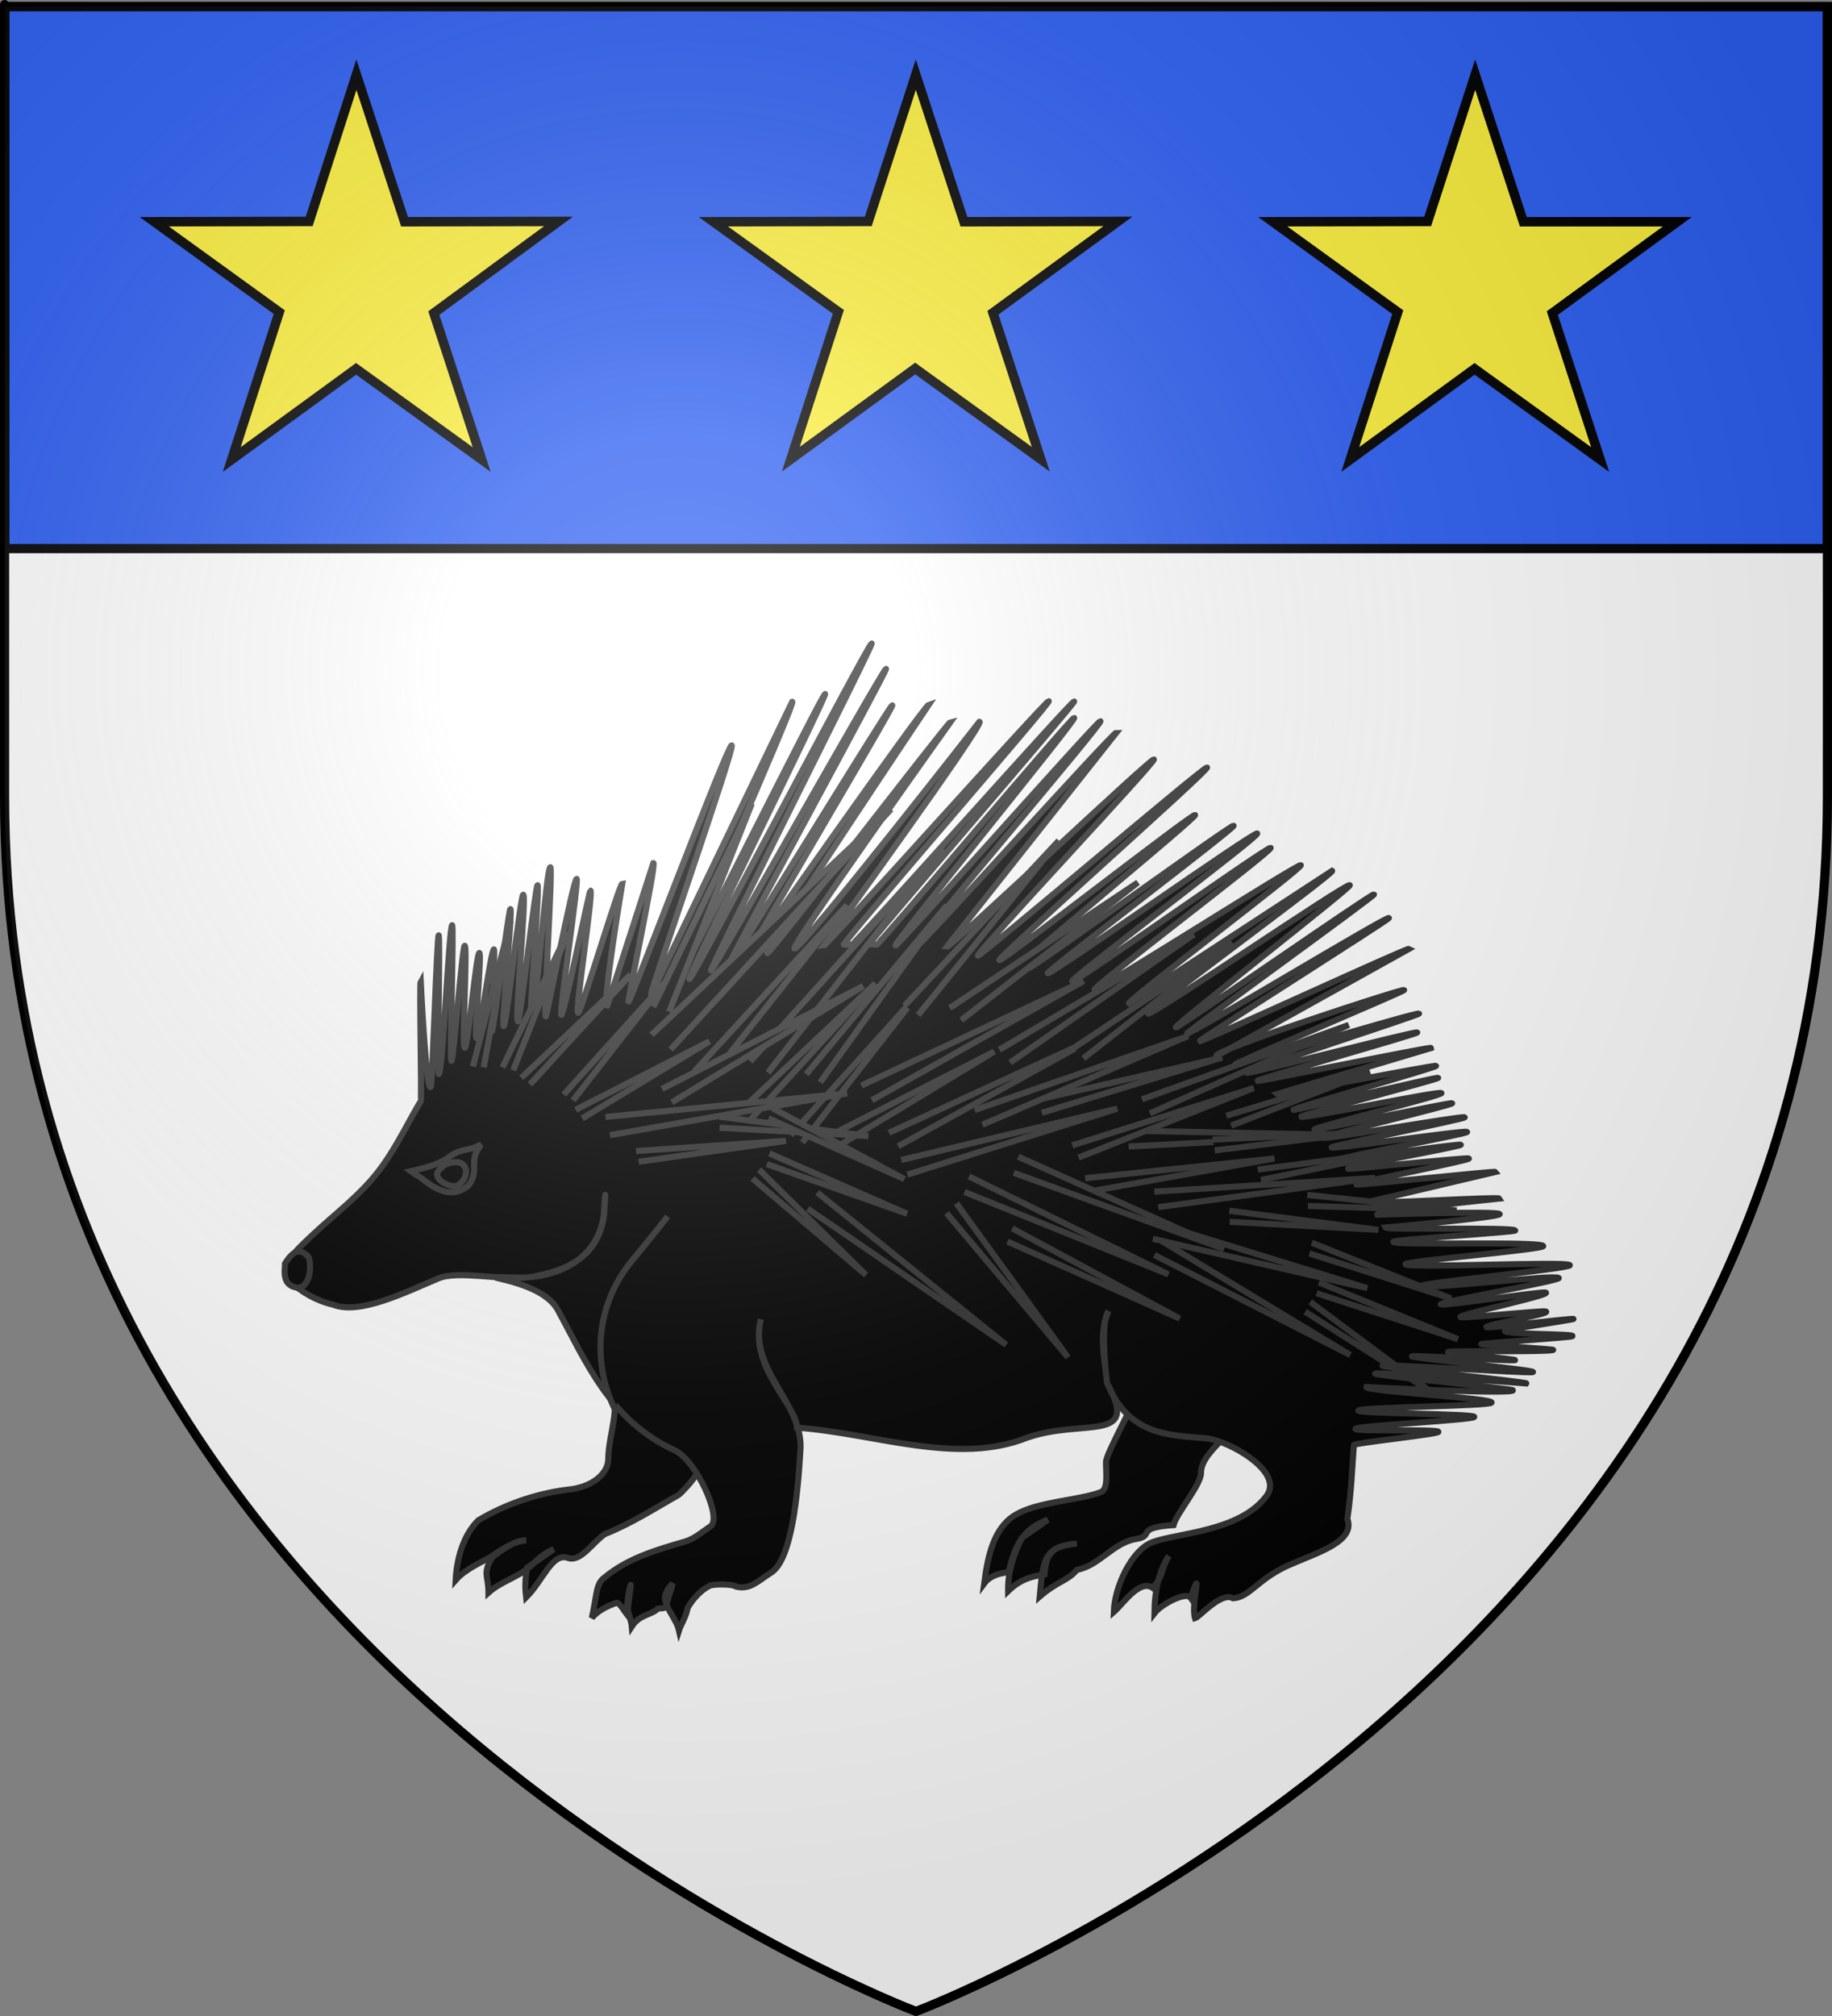 <?xml version="1.0" encoding="utf-8"?>
<!-- Generator: Adobe Illustrator 17.1.0, SVG Export Plug-In . SVG Version: 6.00 Build 0)  -->
<!DOCTYPE svg PUBLIC "-//W3C//DTD SVG 1.1//EN" "http://www.w3.org/Graphics/SVG/1.1/DTD/svg11.dtd">
<svg version="1.1"
	 id="svg2" inkscape:export-ydpi="144" inkscape:export-xdpi="144" sodipodi:docname="Blason ville fr Ableiges (Val-d&apos;Oise).svg" inkscape:version="0.44.1" sodipodi:version="0.32" inkscape:export-filename="/Users/olivier/Desktop/Blason Rouge/Blason_Vide_3D.png" xmlns:cc="http://web.resource.org/cc/" xmlns:rdf="http://www.w3.org/1999/02/22-rdf-syntax-ns#" xmlns:svg="http://www.w3.org/2000/svg" xmlns:sodipodi="http://sodipodi.sourceforge.net/DTD/sodipodi-0.dtd" xmlns:inkscape="http://www.inkscape.org/namespaces/inkscape" xmlns:dc="http://purl.org/dc/elements/1.1/" sodipodi:docbase="C:\Documents and Settings\Standard\Mes documents\aaaOuiqui\Blasons\Blasons Val-d&apos;Oise"
	 xmlns="http://www.w3.org/2000/svg" xmlns:xlink="http://www.w3.org/1999/xlink" x="0px" y="0px" viewBox="0 0 600 660.1"
	 enable-background="new 0 0 600 660.1" xml:space="preserve">
<rect x="0" y="0" width="600" height="660.1" fill="#808080" stroke="none"/>
<sodipodi:namedview  id="base" height="660px" inkscape:window-width="1024" inkscape:pageopacity="0.0" inkscape:pageshadow="2" inkscape:window-height="712" inkscape:window-x="-4" inkscape:current-layer="layer4" inkscape:window-y="-4" showguides="true" inkscape:cy="332.13007" inkscape:cx="335.46087" inkscape:zoom="0.70710678" showgrid="false" pagecolor="#ffffff" bordercolor="#666666" guidetolerance="10.0" gridtolerance="10.0" objecttolerance="10.0" borderopacity="1.0" inkscape:guide-bbox="true">
	</sodipodi:namedview>
<desc  id="desc4">Flag of Canton of Valais (Wallis)</desc>
<g id="layer3" inkscape:groupmode="layer" inkscape:label="Fond Ã©cu" sodipodi:insensitive="true">
	<path id="path2855" sodipodi:nodetypes="cccccc" fill="#FFFFFF" d="M300,657.5c0,0,298.5-112.3,298.5-397.8
		c0-257.4,0-258.6,0-258.6H1.5v258.6C1.5,545.2,300,657.5,300,657.5z"/>
	
		<rect id="rect29476" x="1.6" y="2.2" fill="#2B5DF2" fill-opacity="0.991" stroke="#000000" stroke-width="2.999" stroke-linecap="round" stroke-linejoin="round" width="596.9" height="177.4"/>
</g>
<g id="layer4" inkscape:groupmode="layer" inkscape:label="Meubles" sodipodi:insensitive="true">
	<g id="g6761" transform="matrix(1.031,0,0,1.031,-8.44,-2.665)">
		<path id="path8347" fill="#FCEF3C" stroke="#000000" stroke-width="3" d="M121.4,26.3l15.3,46.7l48.9-0.1L146,102l15.2,46.5
			l-39.9-28.8l-39.5,28.8l15.1-46.8L57.2,73l49.2-0.1L121.4,26.3z"/>
		<path id="path5870" fill="#FCEF3C" stroke="#000000" stroke-width="3" d="M299.1,26.3l15.3,46.7l48.9-0.1l-39.7,29l15.2,46.5
			l-39.9-28.8l-39.5,28.8l15.1-46.8L234.8,73l49.2-0.1L299.1,26.3z"/>
		<path id="path5868" fill="#FCEF3C" stroke="#000000" stroke-width="3" d="M476.8,26.3l15.3,46.7L541,73l-39.7,29l15.2,46.5
			l-39.9-28.8l-39.5,28.8l15.1-46.8L412.5,73l49.2-0.1L476.8,26.3z"/>
	</g>
</g>
<g id="layer2" inkscape:groupmode="layer" inkscape:label="Reflet final" sodipodi:insensitive="true" display="none">
	
		<radialGradient id="path2875_2_" cx="77.883" cy="591.035" r="300" gradientTransform="matrix(1.353 0 0 -1.349 116.641 1016.821)" gradientUnits="userSpaceOnUse">
		<stop  offset="0" style="stop-color:#FFFFFF;stop-opacity:0.314"/>
		<stop  offset="0.19" style="stop-color:#FFFFFF;stop-opacity:0.251"/>
		<stop  offset="0.6" style="stop-color:#6B6B6B;stop-opacity:0.126"/>
		<stop  offset="1" style="stop-color:#000000;stop-opacity:0.126"/>
	</radialGradient>
	
		<path id="path2875" sodipodi:nodetypes="cccccc" inkscape:export-ydpi="144" inkscape:export-xdpi="144" display="inline" fill="url(#path2875_2_)" d="
		M300,658.5c0,0,298.5-112.3,298.5-397.8s0-258.6,0-258.6H1.5v258.6C1.5,546.2,300,658.5,300,658.5z"/>
</g>
<g id="layer1" inkscape:groupmode="layer" inkscape:label="Contour final" sodipodi:insensitive="true">
	
		<path id="path1411" sodipodi:nodetypes="cccccc" inkscape:export-ydpi="144" inkscape:export-xdpi="144" fill="none" stroke="#000000" stroke-width="3" d="
		M300,658.5c0,0-298.5-112.3-298.5-397.8s0-258.6,0-258.6h597v258.6C598.5,546.2,300,658.5,300,658.5z"/>
</g>
<g id="layer4_1_" inkscape:groupmode="layer" inkscape:label="Meubles">
	<g id="g9954" transform="matrix(0.978,0,0,0.978,6.922,-86.752)" inkscape:label="Meubles">
		<g id="g9793">
			<g id="g9957" transform="translate(21.214,21.213)">
				<path id="path9959" sodipodi:nodetypes="cscccccccccccsccssc" stroke="#313131" stroke-width="2.046" d="M174.3,581
					c-4.1,2.7-8.1,9.5-12.4,8c-5.3-1.9-8.3,7.5-14,13.2c-0.6-5.2,0-7.2,0.3-9.9c3-2.1,5.9-4.1,8.9-6.2c-4.6,1.9-6.4,4.8-8.4,6.2
					c-3.4,3-9.4,4.7-13.4,8.3c0-5.8-2.1-6.1,1.2-11.8c3.2-2.3,7.5-5.8,11.4-5.7c-3.6,0.3-7.4,2.4-11.6,5.4c-2.6,1.6-8.7,4.1-12,7.9
					c0.4-7.7,2.8-15.3,7.6-20c9.4-5.6,20.5-9.3,31.2-10.4c7.5-1.1,12.3-5.5,12.3-10.1c0.1-8.6,4.5-17.3,0.6-24.9
					c11.2,6.8,23.3,9,34.5,15.8c-1.8,8-4.3,13.7-9.3,18.9c-0.8,0.8-1.5,1.7-2.4,2.3C190.8,572.5,183.3,577.4,174.3,581z"/>
				<path id="path9961" sodipodi:nodetypes="cccccccccsscccsccc" stroke="#313131" stroke-width="2.046" d="M332.3,593
					c-3,3.7-6.1,3.5-12.4,8.9c1.1-11.7,1.1-16.8,12.4-17.7c-7.8,0.7-10.3,2.9-10.8,10.3c-3.1,0.6-7.5,1-12.2,5.6
					c-0.1-6.6,1.8-12.1,4.6-17.8c2.9-2,5.8-4,8.7-6.1c-7.5,2.9-10.7,7.1-13.1,17.5c-0.2,0.2-5.6,0.3-8.2,3.8
					c1.2-9.2,3.2-18.7,10.6-23c7.5-4.4,20.9-4.7,28.4-7.5c2.7-1,1.7-6.7,1.8-10.2c0-2.8,10.5-21.1,10.5-23.9
					c15.1,1.8,18.6,4.5,33.7,6.3c3.5,5.6-12.5,13.3-12.4,21.3c0.1,3.9-8.3,13.7-9.2,17.5c-13.4,0.9-5.9,3.7-12.8,4.7
					C344.3,584.1,339.8,591.6,332.3,593z"/>
				
					<path id="path9963" sodipodi:nodetypes="cssccccccccccccssssccsccsssccccccsccccccccccccccccccccccccccccccccccccccccccccccccssssccssssssccssssscssssssssssccssssssssssssssssscsssssssssssssssssscscccccccscscccccccscscccccsccssccccscccccccsss" stroke="#313131" stroke-width="2.046" d="
					M69.2,496.6c-4.8-5,2-10.8,6.5-15.1c8.2-7.8,17.5-14.4,24.2-23.9c3.6-5.1,6.3-10.1,9-15c0,0,1.5-2.8,3.7-6.5
					c0.4-0.7-0.5-39.4,0-40.2c0,0,1.8,37.7,3.4,35.4c0.5-0.8,2-49.9,2.6-50.7c0.6-0.8-0.6,47.3,0.1,46.4c1.3-1.8,3.4-48.8,4.4-49.8
					c0.7-0.7-0.9,46-0.2,45.4c0.7-0.6,3.6-38,4.4-38.5c1.1-0.8-1.1,34.7,0.1,34.1c1-0.5,3.8-31.3,4.8-31.7c1-0.4-1.9,28.9-0.9,28.5
					c1.1-0.4,4.7-29.2,5.8-29.7c0.6-0.3-1.2,27.7-0.6,27.4c0.4-0.2,5.6-40.7,6.1-40.9c0.9-0.4-3.1,39.6-2.2,39.2
					c0.9-0.4,5.6-43.7,6.5-44c1.3-0.3-3,42.7-1.7,42.4c0.6-0.1,5.9-45.5,6.5-45.6c0.9-0.2-3,45.5-2.1,45.3c1.4-0.2,5-51.2,6.4-51.3
					c0.9-0.1-2.4,50-1.5,49.9c0.3,0,9.2-45.9,10.3-46c0.9-0.1-6,45.6-5.1,45.5c0.9-0.1,9.4-41.5,9.7-41.6c1.2-0.2-5.3,41.1-4.1,40.9
					c1-0.1,13.8-43.1,14.8-43.2c0,0-6.9,41.1-5,40.8l15.4-47.7c1.2-0.5-8.8,46.6-8.3,46.4c0.7-0.2,32.8-85.1,34.5-85.8
					c1.7-0.7-27.7,83.4-27,83.5l47.3-98.1c1.7-0.6-41.1,95.6-39.4,94.9c1.2-0.4,49.2-97,50.4-97.5c1.2-0.5-46.7,95.9-45.4,95.4
					c1.4-0.5,59.6-111.7,61-112.3c1-0.4-54.8,109.9-53.8,109.5c1.1-0.4,57.4-100.5,58.6-101c0.9-0.3-53.3,99-52.4,98.7
					c1-0.3,53.5-86.2,54.5-86.5c1-0.3-49.7,84.9-48.7,84.7c0,0,59.3-84.5,61-85c0,0-56.1,83.7-54.1,83.2
					c1.5-0.4,60.3-77.1,61.3-77.3c0,0-54.2,76-52.2,75.8c2.9-0.3,61.9-75.9,61.9-75.9c2.4-0.2-52.1,74.9-52.1,74.9
					c1.1-0.1,74.2-81.8,75.3-81.8c1.2-0.1-69.8,81.6-68.6,81.5c0.9,0,1.9,0,2.8-0.1c0.9,0,73.3-81.3,74.3-81.3
					c0.9,0-69.5,81.3-68.6,81.3c0.8,0,1.7,0,2.5,0.1c0.9,0,65.2-76,66.1-75.9c1.2,0.1-61,76.1-59.8,76.2
					c0.9,0.1,67.6-75.2,68.6-75.1c1.3,0.1-63.1,75.5-61.8,75.6c1.2,0.1,66-71.9,67.2-71.8l-56.8,71.7c1.2,0.2,68.1-62.9,69.3-62.7
					c1.2,0.2-60.1,65.5-58.9,65.7c1,0.2,75.6-63.2,76.7-63c1.4,0.3-70.8,64.2-69.5,64.5c1.2,0.3,64.3-48.9,65.5-48.6
					c1.2,0.3-59.5,50.1-58.4,50.4c0.9,0.2,1.9,0.5,2.8,0.8c1,0.3,67.5-47.9,68.5-47.6c1.1,0.3-63.3,49.1-62.2,49.4
					c1.3,0.4,68.8-47.3,70.1-46.8c1.4,0.5-63.3,49-61.9,49.5c1.2,0.4,65.3-45.1,66.4-44.7c1.3,0.5-60.3,47-58.9,47.5
					c1.1,0.4,67.9-42.1,69-41.7c1.2,0.5-58.7,45.7-57.5,46.3l68-44.4c1.1,0.6-62.8,47.3-61.6,47.8c1.4,0.7,66.2-43.7,67.5-43
					c0.9,0.5-59.1,47.1-58.2,47.6c0.6,0.4,65.6-44.9,66.3-44.5c0.6,0.3-63.2,46.3-62.6,46.6c0.9,0.5,66.7-39.3,67.6-38.7
					c0.5,0.3-63.9,40.9-63.3,41.2c0.7,0.4,69.4-31.3,70.1-30.9l-64.5,35.9c-2.9-1.3,62.2-22.6,62.8-22.1c0.5,0.3-57,24.5-56.5,24.9
					c0.8,0.6,60.7-17.6,61.5-17c0.5,0.3-58.1,19.4-57.6,19.8c0.7,0.5,56.3-14,57-13.5c0.5,0.4-54,15.8-53.5,16.2
					c0.5,0.4,58.2-11.6,58.2-11l-51.6,15.4c0.5,0.4,52.7-9.8,53.2-9.4c0.5,0.4-48.3,14.3-47.8,14.7c0.4,0.4,48.1-11.1,48.5-10.7
					c0.4,0.4-46.3,12.6-45.9,13c0.8,0.8,46.2-8.7,47-7.9c0.7,0.7-43.2,11.6-42.5,12.2c0.5,0.4,45.6-9.2,46.1-8.8
					c0.5,0.5-43.7,11.1-43.2,11.6c0.5,0.6,46.9-7.5,47.4-6.9c0.4,0.5-45,9.6-44.6,10.1c0.6,0.7,44.8-5.9,45.4-5.2
					c0.5,0.6-42.7,8.5-42.2,9.1c0.4,0.5,39.7-5.3,40.1-4.8c0.4,0.5-38.1,7.4-37.8,8c0.3,0.4,40.2-3.9,40.5-3.4
					c0.4,0.6-38.1,8.1-37.7,8.7c0.3,0.4,46.3-4.6,46.6-4.2l-42.4,10c0.5,0.9,43.3-1.8,43.7-1.1c0,0-41.7,4.3-40.9,5.4
					c0,0,40.3-1.3,41-0.2c0.7,1-38.2,4.5-38.2,4.5c0.5,0.9,42.8-0.2,43.4,1c0.3,0.5-41.2,3.1-40.8,3.8c0.6,1.3,49.4-0.3,50.2,1.4
					c0.5,1.1-46.7,5.1-46.1,6.1c1,1.4,53.9-1.1,55,0.3c0.8,1.1-50.3,6-49.5,6.9c1.2,1.4,44.5-3.9,45.8-2.6
					c0.8,0.8-40.4,8.1-39.5,8.8c0.9,0.7,34.3-4.5,35.2-3.9c1.3,0.9-29.9,7.5-28.6,8.2c0.9,0.5,27.6-2.3,28.6-1.9
					c1.9,0.8-21.9,4.7-19.8,5.3c1.1,0.3,27.8-3,29-2.8c0.8,0.1-23.8,3.8-22.9,3.9c-1.6,1.4,24.5,1,22.5,1.9
					c-0.8,0.4-29.6,2.3-30.4,2.6c-0.9,0.3,25,1.7,24,2c-2.7,0.7-32.3,0.2-35.1,0.6c-1.8,0.3,24.1,2.6,22.3,2.8
					c-2.3,0.3-32.3-1.6-34.4-1.3c-2.3,0.4,42.3,4.7,40.4,5.3c-1.4,0.5-49.3-2.8-50.3-2.1c-0.6,0.4,48.7,5.4,48.2,5.9
					c0,0-50.2-3.9-50.7-3.3c-0.5,0.6,46.6,5.1,46.2,5.6c-0.9,1.4-49.1-1.1-49.1-1.1c-0.7,1.4,42.4,3.7,41.9,5.2
					c-0.4,1.2-44.4,1.5-44.6,2.7c-0.2,1,39,1,38.8,2.1c-0.2,1-39.7,3-39.8,4c-0.1,1,27.9,0,27.8,1c-0.1,0.8-28.2,3.7-28.3,4.4
					c-0.6,7.3-0.8,15.5-2.2,24.7c2.8,7.7-10.1,11.3-19.8,15.6c-10.4,4.7-12.9,10.7-18.5,11c-3.9-2.3-11.3,6.3-12.7,6.7
					c-1.5-4.7,2.9-19-1.5-6.9c-1.5-2.1-9.7,2.1-12.1,5.2c0.1-8.1,1.7-14.3,4.8-19.2c-2.8,4.9-1.7,6.8-5.4,10.7c-4.4-3-10,5.5-13,8.1
					c0.2-8.1,5.8-20.7,13-23.4c8.5-3.1,29.2-3.5,38.1-15.4c6.2-8.2-12.8-18.6-19.9-19.3c-13.1-1.2-26.2-0.9-33.5-18.7
					c-0.7-8.1-2.9-16.3,0.5-23.9c-2.5,3.6-1.3,16.8-0.5,24c11.3,20.4-7.6,11.8-26.6,18.3c-23.6,9.5-51.3-1.5-77.2-3.3
					c-0.3-8.1-16.1-20-12.1-36.3c-4.1,16.7,13.5,27.4,13.3,42.9c-0.9,16.4-3.1,37.4-9.7,41.8c-4.9,3.2-7.3,5.9-11.9,4.8
					c-1.1-0.9-7.4-0.9-8.8-0.3c-2.5,1.2-5.4,3.9-7.4,7.4c-0.6,3.2-2.3,5.6-2.9,7.5c-1.1-5-8.7-11.3-1.9-14.6
					c-2.2,1.2-3.1,2.3-0.2-1.1l-1.4,4.7l-0.8,2.7c-0.4,1.3-1.4,0.8-2.8,1.1c-2.3,2.2-6.1,1.9-8.7,5.9c-0.1-1.3-1.4-5.4-1.5-6.4
					c-0.1-2.9,1.4-9.4,1.1-6.9l-1.2,9.4c-1.1-1.4-2.2-3.7-3.5-4c-3.1,1.1-6.4,2.7-8.3,5.1c1.7-7.4,1.3-11.5,4.2-13.5
					c7.9-6.6,17.8-9.4,27.1-12.1c3.1-0.9,5.9-3.4,8.6-5.2c3.7-3-5-22-12.1-25.3c-21.9-10-29.8-29.9-39.3-47.2
					c-6.4-11.3-35-11.1-11.8-10.6c13.4-0.5,25.3-6.9,27.3-20.9c0.7-10.1,0.6-8,0.1-0.3c-1.7,14-12.3,19-24.8,21
					c-10,1.2-24-2.3-30.6,0.4c-11,4.6-26.5,12.4-35.4,8.8C77.8,503,72.4,499.9,69.2,496.6z"/>
				<path id="path9965" sodipodi:nodetypes="csc" stroke="#313131" stroke-width="2.046" d="M195.3,474.7
					c-3.9,4.9-5.9,7.5-11.8,14.6c-13.2,15.9-13,35.8-5.8,50.1"/>
				<g id="g9967" transform="translate(-38.243,-4.95)">
					<path id="path9969" sodipodi:nodetypes="csccsc" stroke="#313131" stroke-width="2.046" d="M147.5,464.5c5-1.2,8.9-2,12.9-4.8
						c4.3-3.1,5.3-1.5,10.7-4.1c-4.6,5.5-0.3,8.4-4.2,13.6c-5.1,4.5-10.6,1.9-15.6-2.2C149.8,465.9,149,465.6,147.5,464.5z"/>
					<path id="path9971" sodipodi:nodetypes="csssss" stroke="#313131" stroke-width="2.046" d="M160.3,461.8
						c-1.5,0.3-4.1,2.6-4,3.8c0.1,1.3,1.6,3,4.8,3.8c2.1,0.5,3.1-0.8,4-1.9c0.7-0.8,1.1-2.9,0.8-3.8
						C164.8,460.8,162,461.4,160.3,461.8z"/>
					<path id="path9973" sodipodi:nodetypes="cccc" stroke="#313131" stroke-width="2.046" d="M105.4,495.4c3.2-5.1,5.5-4.9,8-2
						c1.2,5.1-0.6,10.3-3.9,10.1C104.4,502.7,105.3,498.2,105.4,495.4z"/>
				</g>
			</g>
			<path id="path9975" stroke="#313131" stroke-width="2.046" d="M161.2,446l21.9-45.3L164.8,447"/>
			<path id="path9977" stroke="#313131" stroke-width="2.046" d="M167.5,449.5l36.6-34.5l-33.7,36.7"/>
			<path id="path9979" stroke="#313131" stroke-width="2.046" d="M181.7,455.1l33.7-37.3l-30.6,39.3"/>
			<path id="path9981" stroke="#313131" stroke-width="2.046" d="M185.7,460.2l44.8-22.9l-42.6,25.8"/>
			<path id="path9983" stroke="#313131" stroke-width="2.046" d="M225.5,447.3l51.1-55.6l-46.5,58.7"/>
			<path id="path9985" stroke="#313131" stroke-width="2.046" d="M239.7,461.6l46.4-43.7l-42.7,46.5"/>
			<path id="path9987" stroke="#313131" stroke-width="2.046" d="M257.7,468.7l42.7-47.3l-38.8,49.8"/>
			<path id="path9989" stroke="#313131" stroke-width="2.046" d="M269.1,469.7l56.8-29l-54,32.7"/>
			<path id="path9991" stroke="#313131" stroke-width="2.046" d="M262.9,448.3l47.1-56.5L267.6,451"/>
			
				<path id="path9993" inkscape:transform-center-y="3.8264723" inkscape:transform-center-x="4.464216" stroke="#313131" stroke-width="2.046" d="
				M281.4,452.1l74.4-35L284.9,457"/>
			<path id="path9995" stroke="#313131" stroke-width="2.046" d="M290.6,467.9l67.2-30.9l-64.1,35.4"/>
			<path id="path9997" stroke="#313131" stroke-width="2.046" d="M294.7,477l72.4-17.2l-70.3,22.1"/>
			<path id="path9999" stroke="#313131" stroke-width="2.046" d="M352.5,439.5l53-35.4L355.7,443"/>
			<path id="path10001" stroke="#313131" stroke-width="2.046" d="M340.1,456.9l62.1-14.2l-60.4,18.5"/>
			<path id="path10003" stroke="#313131" stroke-width="2.046" d="M356.3,483.1l63.4-6.6l-62.2,11.1"/>
			<path id="path10005" stroke="#313131" stroke-width="2.046" d="M375.3,456.7l69.3-24.9L378,461.4"/>
			<path id="path10007" stroke="#313131" stroke-width="2.046" d="M370,467.2l74.1,1.4l-73.2,3.9"/>
			<path id="path10009" stroke="#313131" stroke-width="2.046" d="M352,472.1l60.8-19.2l-58.7,23.3"/>
			<path id="path10011" stroke="#313131" stroke-width="2.046" d="M379.5,487.6l73.9-4.6l-72.6,9.8"/>
			<path id="path10013" stroke="#313131" stroke-width="2.046" d="M379.7,498l71.1,21.9L379,503.4"/>
			<path id="path10015" stroke="#313131" stroke-width="2.046" d="M430.7,488.7l50,5.2l-49.8-1.5"/>
			<path id="path10017" stroke="#313131" stroke-width="2.046" d="M432.2,504.7l46.7,18.7l-47.5-15.1"/>
			<path id="path10019" stroke="#313131" stroke-width="2.046" d="M434.6,518l46.6,19l-47.4-15.4"/>
			<path id="path10021" stroke="#313131" stroke-width="2.046" d="M431.7,524.5l40.3,30l-42-26.7"/>
			<path id="path10023" stroke="#313131" stroke-width="2.046" d="M403.6,462.2l48.1-14.7l-46.5,18"/>
			<path id="path10025" stroke="#313131" stroke-width="2.046" d="M399,470.2l50.2-2.4l-49.5,6"/>
			<path id="path10027" stroke="#313131" stroke-width="2.046" d="M414.1,480.2l49.9-6.5l-48.8,10"/>
			<path id="path10029" stroke="#313131" stroke-width="2.046" d="M404.6,494l49.9,6.4l-49.8-2.7"/>
			<path id="path10031" stroke="#313131" stroke-width="2.046" d="M211.7,425.8l33-68.1l-27.7,69.7"/>
			<path id="path10033" stroke="#313131" stroke-width="2.046" d="M211.1,435.1l80.2-75.5L217.5,440"/>
			<path id="path10035" stroke="#313131" stroke-width="2.046" d="M244.2,444l64.4-71.4l-58.5,75.2"/>
			<path id="path10037" stroke="#313131" stroke-width="2.046" d="M214.6,453.2l67.4-34.4l-64.1,38.9"/>
			<path id="path10039" stroke="#313131" stroke-width="2.046" d="M295.8,425.4l51.7-55.3l-47.1,58.4"/>
			<path id="path10041" stroke="#313131" stroke-width="2.046" d="M311,426.1l63-42l-59.2,46.1"/>
			<path id="path10043" stroke="#313131" stroke-width="2.046" d="M327.6,440.1l65.1-38.6l-61.5,42.9"/>
			<path id="path10045" stroke="#313131" stroke-width="2.046" d="M319.3,460.3l71.5-24.8l-68.9,29.7"/>
			<path id="path10047" stroke="#313131" stroke-width="2.046" d="M317.4,482.5l66.8,32.8l-68.3-27.6"/>
			<path id="path10049" stroke="#313131" stroke-width="2.046" d="M195.7,462.6l80.9-7.9l-79.4,14"/>
			<path id="path10051" inkscape:transform-center-x="-4" stroke="#313131" stroke-width="2.046" d="M151.3,445.7l12.6-48.7l-9,49"
				/>
			<path id="path10053" stroke="#313131" stroke-width="2.046" d="M381.4,503.8l63.7,38.5l-65.6-33.5"/>
			<path id="path9775" stroke="#313131" stroke-width="2.046" d="M233.8,462.5l49.9,6.5l-49.8-2.8"/>
			<path id="path9777" stroke="#313131" stroke-width="2.046" d="M251.5,459.6l44.3,23.8l-45.5-20.3"/>
			<path id="path9779" stroke="#313131" stroke-width="2.046" d="M250.6,474.8l46.1,20.2l-47-16.6"/>
			<path id="path9781" stroke="#313131" stroke-width="2.046" d="M247.1,480.2l35.8,35.3l-38-32.3"/>
			<path id="path9783" stroke="#313131" stroke-width="2.046" d="M333.9,475.9l68.9,30.9l-70.4-25.5"/>
			<path id="path9785" stroke="#313131" stroke-width="2.046" d="M331.9,499.9l56.1,30.2l-57.7-25.8"/>
			<path id="path9787" stroke="#313131" stroke-width="2.046" d="M313.2,491.5l37.4,51.6l-40.7-48.3"/>
			<path id="path9789" stroke="#313131" stroke-width="2.046" d="M266.6,487.9l63.3,51l-66.5-45.6"/>
			
				<path id="path9791" inkscape:transform-center-y="5.53768" inkscape:transform-center-x="-1.43028" stroke="#313131" stroke-width="2.046" d="
				M205.9,474l50.2-3.4l-49.3,7"/>
		</g>
	</g>
</g>
<g id="layer2_1_" inkscape:groupmode="layer" inkscape:label="Reflet final" sodipodi:insensitive="true">
	
		<radialGradient id="path2875_3_" cx="77.923" cy="591.035" r="300" gradientTransform="matrix(1.353 0 0 -1.349 116.641 1016.821)" gradientUnits="userSpaceOnUse">
		<stop  offset="0" style="stop-color:#FFFFFF;stop-opacity:0.314"/>
		<stop  offset="0.19" style="stop-color:#FFFFFF;stop-opacity:0.251"/>
		<stop  offset="0.6" style="stop-color:#6B6B6B;stop-opacity:0.126"/>
		<stop  offset="1" style="stop-color:#000000;stop-opacity:0.126"/>
	</radialGradient>
	
		<path id="path2875_1_" sodipodi:nodetypes="cccccc" inkscape:export-ydpi="144" inkscape:export-xdpi="144" fill="url(#path2875_3_)" d="
		M300.1,658.5c0,0,298.5-112.3,298.5-397.8s0-258.6,0-258.6H1.6v258.6C1.6,546.2,300.1,658.5,300.1,658.5z"/>
</g>
</svg>
